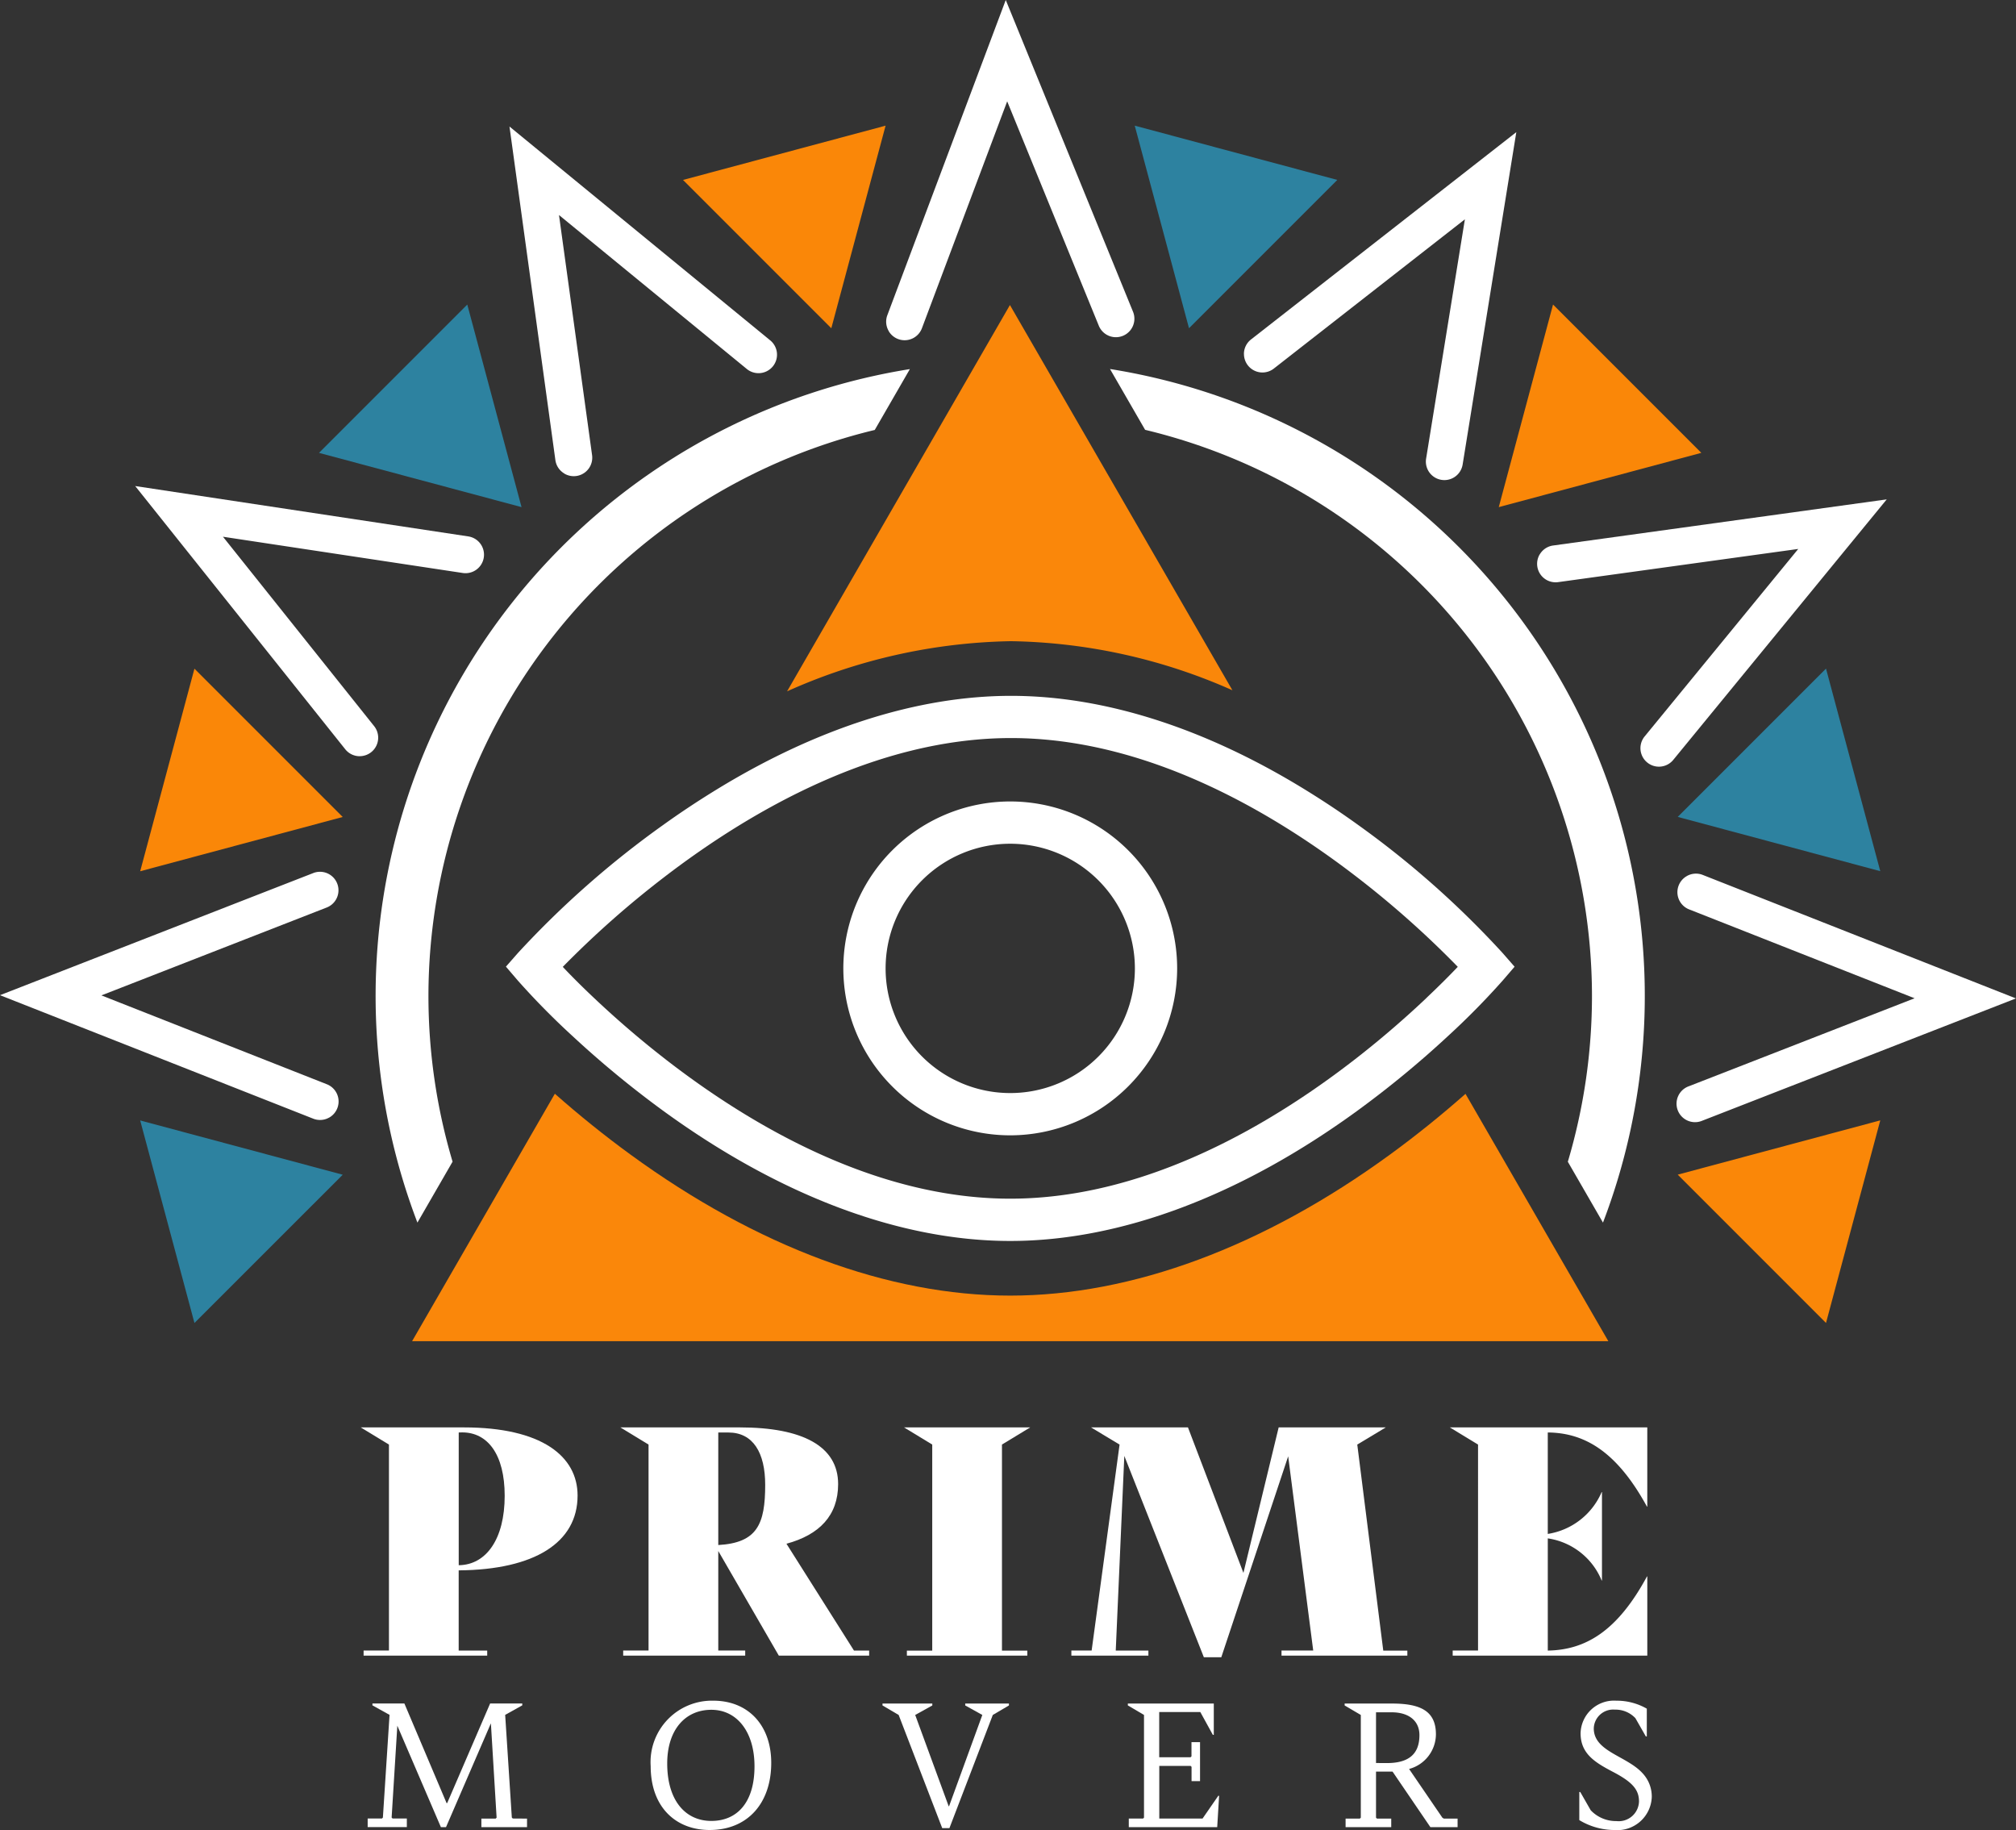 <svg xmlns="http://www.w3.org/2000/svg" xmlns:xlink="http://www.w3.org/1999/xlink" width="135.183" height="122.693" viewBox="0 0 135.183 122.693"><rect x="0" y="0" width="135.183" height="122.693" fill="#333333" stroke="none"/><defs><clipPath id="a"><rect width="135.183" height="122.693" transform="translate(0 0)" fill="none"/></clipPath></defs><path d="M22.982,78.759,9.4,75.12,13.039,88.7Z" fill="#2d82a0"/><path d="M22.981,54.774l-9.943-9.943L9.4,58.413Z" fill="#fa8708"/><path d="M34.972,34,31.333,20.419,21.39,30.362Z" fill="#2d82a0"/><path d="M55.744,22.007,59.383,8.425,45.8,12.064Z" fill="#fa8708"/><path d="M79.729,22.006l9.943-9.943L76.09,8.424Z" fill="#2d82a0"/><path d="M100.5,34l13.582-3.639-9.943-9.943Z" fill="#fa8708"/><path d="M112.5,54.769l13.582,3.639-3.639-13.582Z" fill="#2d82a0"/><path d="M112.5,78.754l9.943,9.943,3.639-13.582Z" fill="#fa8708"/><g clip-path="url(#a)"><path d="M30.757,105.287v5.377H32.67V111H24.381v-.34h1.7V96.85L24.19,95.7H31.1c5.229,0,7.63,1.934,7.63,4.569,0,3.146-2.869,4.974-7.97,5.016m0-9.245v8.9c1.849-.021,3.082-1.764,3.082-4.654,0-2.785-1.148-4.251-2.848-4.251Z" fill="#fff"/><path d="M58.281,110.664V111H52.223l-4.059-7.013v6.673H49.97V111H41.788v-.34h1.7V96.85L41.6,95.7h8.012c4.187,0,6.589,1.254,6.589,3.8,0,2.105-1.254,3.4-3.465,4l4.527,7.162ZM48.164,96.042v7.545c2.614-.149,3.146-1.4,3.146-4.038,0-2.147-.808-3.507-2.466-3.507Z" fill="#fff"/><path d="M60.811,110.665h1.7V96.85L60.62,95.7h8.459L67.187,96.85v13.815h1.7V111H60.811Z" fill="#fff"/><path d="M94.37,110.665V111H85.932v-.34h2.126L86.379,97.637l-4.485,13.474H80.725l-5.334-13.5-.574,13.05h2.189V111H71.841v-.34H73.2l1.871-13.794V96.85L73.159,95.7h6.5l3.719,9.755L85.741,95.7h7.184L91.012,96.85l1.743,13.815Z" fill="#fff"/><path d="M103.786,96.042v6.8a4.724,4.724,0,0,0,3.613-2.805h.021v5.929H107.4a4.632,4.632,0,0,0-3.613-2.826v7.523c2.508-.042,4.655-1.275,6.652-4.973h.021V111H97.41v-.34h1.7V96.85L97.219,95.7h13.24v5.313h-.021c-2-3.655-4.144-4.952-6.652-4.973" fill="#fff"/><path d="M35.34,121.928v.574H32.279v-.574h.957l.064-.064-.383-6.324L29.908,122.5h-.344l-2.921-6.8-.382,6.158.064.064h.956v.574H24.654v-.574h.957l.064-.064.446-6.885-1.148-.638v-.127h2.142l2.831,6.681h.039l2.881-6.681h2.155v.127l-1.147.638.446,6.885.063.064Z" fill="#fff"/><path d="M43.631,118.408a4.117,4.117,0,0,1,4.195-4.386c2.346,0,3.889,1.645,3.889,4.17,0,2.7-1.581,4.5-4.131,4.5-2.257,0-3.953-1.518-3.953-4.285m6.962.013c0-2.321-1.186-3.787-2.894-3.787-1.747,0-2.959,1.339-2.959,3.6,0,2.473,1.212,3.851,2.959,3.851,1.708,0,2.894-1.212,2.894-3.66" fill="#fff"/><path d="M60.26,114.979l-1.084-.638v-.127h3.341v.127l-1.148.638,2.245,6.12h.025l2.231-6.12-1.147-.638v-.127h2.932v.127l-1.083.638-2.908,7.587H63.18Z" fill="#fff"/><path d="M81.748,120.4l-.128,2.1H75.691v-.574h.957l.063-.064v-6.885l-1.084-.638v-.127h5.764v2.1h-.064l-.841-1.53H77.731v3.034h2.1l.064-.063V116.8h.574v2.614H79.9v-.956l-.064-.064h-2.1v3.532h2.9l1.058-1.53Z" fill="#fff"/><path d="M97.739,121.928v.574H95.916l-2.537-3.723h-1.11v3.086l.064.063h.956v.574h-3.06v-.574h.956l.064-.063v-6.886l-1.084-.637v-.128H93.34c1.926,0,2.946.51,2.946,2.066a2.423,2.423,0,0,1-1.8,2.32l2.231,3.265.1.063ZM93,118.205c1.364,0,2.18-.523,2.18-1.874,0-.982-.739-1.53-1.861-1.53H92.269v3.4Z" fill="#fff"/><path d="M105.9,122.03v-1.887h.064l.7,1.224a2.33,2.33,0,0,0,1.721.727,1.362,1.362,0,0,0,1.518-1.314c0-.816-.472-1.326-1.8-2.014-1.186-.625-2.117-1.211-2.117-2.563a2.243,2.243,0,0,1,2.4-2.18,4.041,4.041,0,0,1,2.041.535v1.862h-.064l-.7-1.224a1.824,1.824,0,0,0-1.377-.574,1.3,1.3,0,0,0-1.415,1.262c0,1.556,2.218,1.836,3.277,3.009a2.282,2.282,0,0,1,.612,1.581,2.307,2.307,0,0,1-2.512,2.219,4.576,4.576,0,0,1-2.346-.663" fill="#fff"/><path d="M24.121,50.7a1.237,1.237,0,0,1-.97-.466L9.066,32.587,31.39,35.962a1.24,1.24,0,1,1-.371,2.452L14.951,35.985l10.138,12.7a1.24,1.24,0,0,1-.968,2.013" fill="#fff"/><path d="M37.841,31.746a1.236,1.236,0,0,1-.6-.9L34.163,8.483,51.623,22.8a1.24,1.24,0,1,1-1.572,1.917l-12.568-10.3,2.219,16.1a1.24,1.24,0,0,1-1.861,1.235" fill="#fff"/><path d="M59.6,22.206a1.236,1.236,0,0,1-.1-1.072L67.441,0l8.534,20.9a1.239,1.239,0,1,1-2.295.937L67.537,6.794,61.82,22.006a1.239,1.239,0,0,1-2.225.2" fill="#fff"/><path d="M83.411,23.724a1.239,1.239,0,0,1,.476-.965l17.79-13.9-3.6,22.288a1.24,1.24,0,0,1-2.449-.4l2.6-16.043L85.414,24.713a1.24,1.24,0,0,1-2-.989" fill="#fff"/><path d="M103.249,37.168a1.236,1.236,0,0,1,.9-.595l22.366-3.092L112.2,50.947a1.24,1.24,0,0,1-1.919-1.572l10.3-12.571-16.1,2.225a1.24,1.24,0,0,1-1.236-1.861" fill="#fff"/><path d="M113.105,58.738a1.235,1.235,0,0,1,1.073-.079l21,8.28-21.037,8.2a1.24,1.24,0,1,1-.9-2.31l15.142-5.9-15.119-5.959a1.24,1.24,0,0,1-.164-2.228" fill="#fff"/><path d="M22.078,74.923A1.235,1.235,0,0,1,21,75L0,66.722l21.037-8.2a1.24,1.24,0,0,1,.9,2.31L6.8,66.736l15.119,5.959a1.24,1.24,0,0,1,.164,2.228" fill="#fff"/><path d="M106.75,66.764a39.038,39.038,0,0,1-1.619,11.125l2.357,4.081A42.568,42.568,0,0,0,74.431,24.74l2.355,4.078A39.074,39.074,0,0,1,106.75,66.764" fill="#fff"/><path d="M28.729,66.764A39.075,39.075,0,0,1,58.657,28.826l2.355-4.08A42.569,42.569,0,0,0,27.99,81.969l2.357-4.084a39.045,39.045,0,0,1-1.618-11.121" fill="#fff"/><path d="M82.641,46.281l-14.92-25.83-14.944,25.9A38.149,38.149,0,0,1,67.8,42.988a37.925,37.925,0,0,1,14.845,3.293" fill="#fa870a"/><path d="M107.848,89.921,98.269,73.337c-1.635,1.443-3.331,2.809-5.062,4.07-8.487,6.187-17.293,9.457-25.466,9.457s-16.978-3.27-25.465-9.457c-1.734-1.263-3.433-2.631-5.07-4.077L27.632,89.921Z" fill="#fa870a"/><path d="M100.751,63.887a62.181,62.181,0,0,0-9.7-8.592c-1.151-.83-2.307-1.595-3.464-2.308-6.728-4.151-13.5-6.334-19.79-6.334-6.32,0-13.15,2.206-19.939,6.4-1.124.695-2.247,1.437-3.366,2.24a62.72,62.72,0,0,0-9.754,8.591l-.813.925.8.934a50.807,50.807,0,0,0,3.658,3.713,66.742,66.742,0,0,0,6.049,4.989C52.291,80.172,60.351,83.2,67.742,83.2s15.451-3.027,23.307-8.754A66.534,66.534,0,0,0,97.1,69.458a50.769,50.769,0,0,0,3.661-3.715l.8-.93Zm-5.117,3.039C90.6,71.684,79.763,80.365,67.742,80.365S44.883,71.681,39.849,66.924c-.9-.846-1.61-1.569-2.112-2.1a64.449,64.449,0,0,1,6.791-6.009c5.764-4.424,14.2-9.332,23.268-9.332,9.023,0,17.386,4.859,23.119,9.265a63.731,63.731,0,0,1,6.836,6.073c-.5.527-1.219,1.253-2.117,2.1" fill="#fff"/><path d="M67.742,76.118A11.192,11.192,0,1,1,78.934,64.926,11.205,11.205,0,0,1,67.742,76.118m0-19.55A8.358,8.358,0,1,0,76.1,64.926a8.368,8.368,0,0,0-8.358-8.358" fill="#fff"/></g></svg>